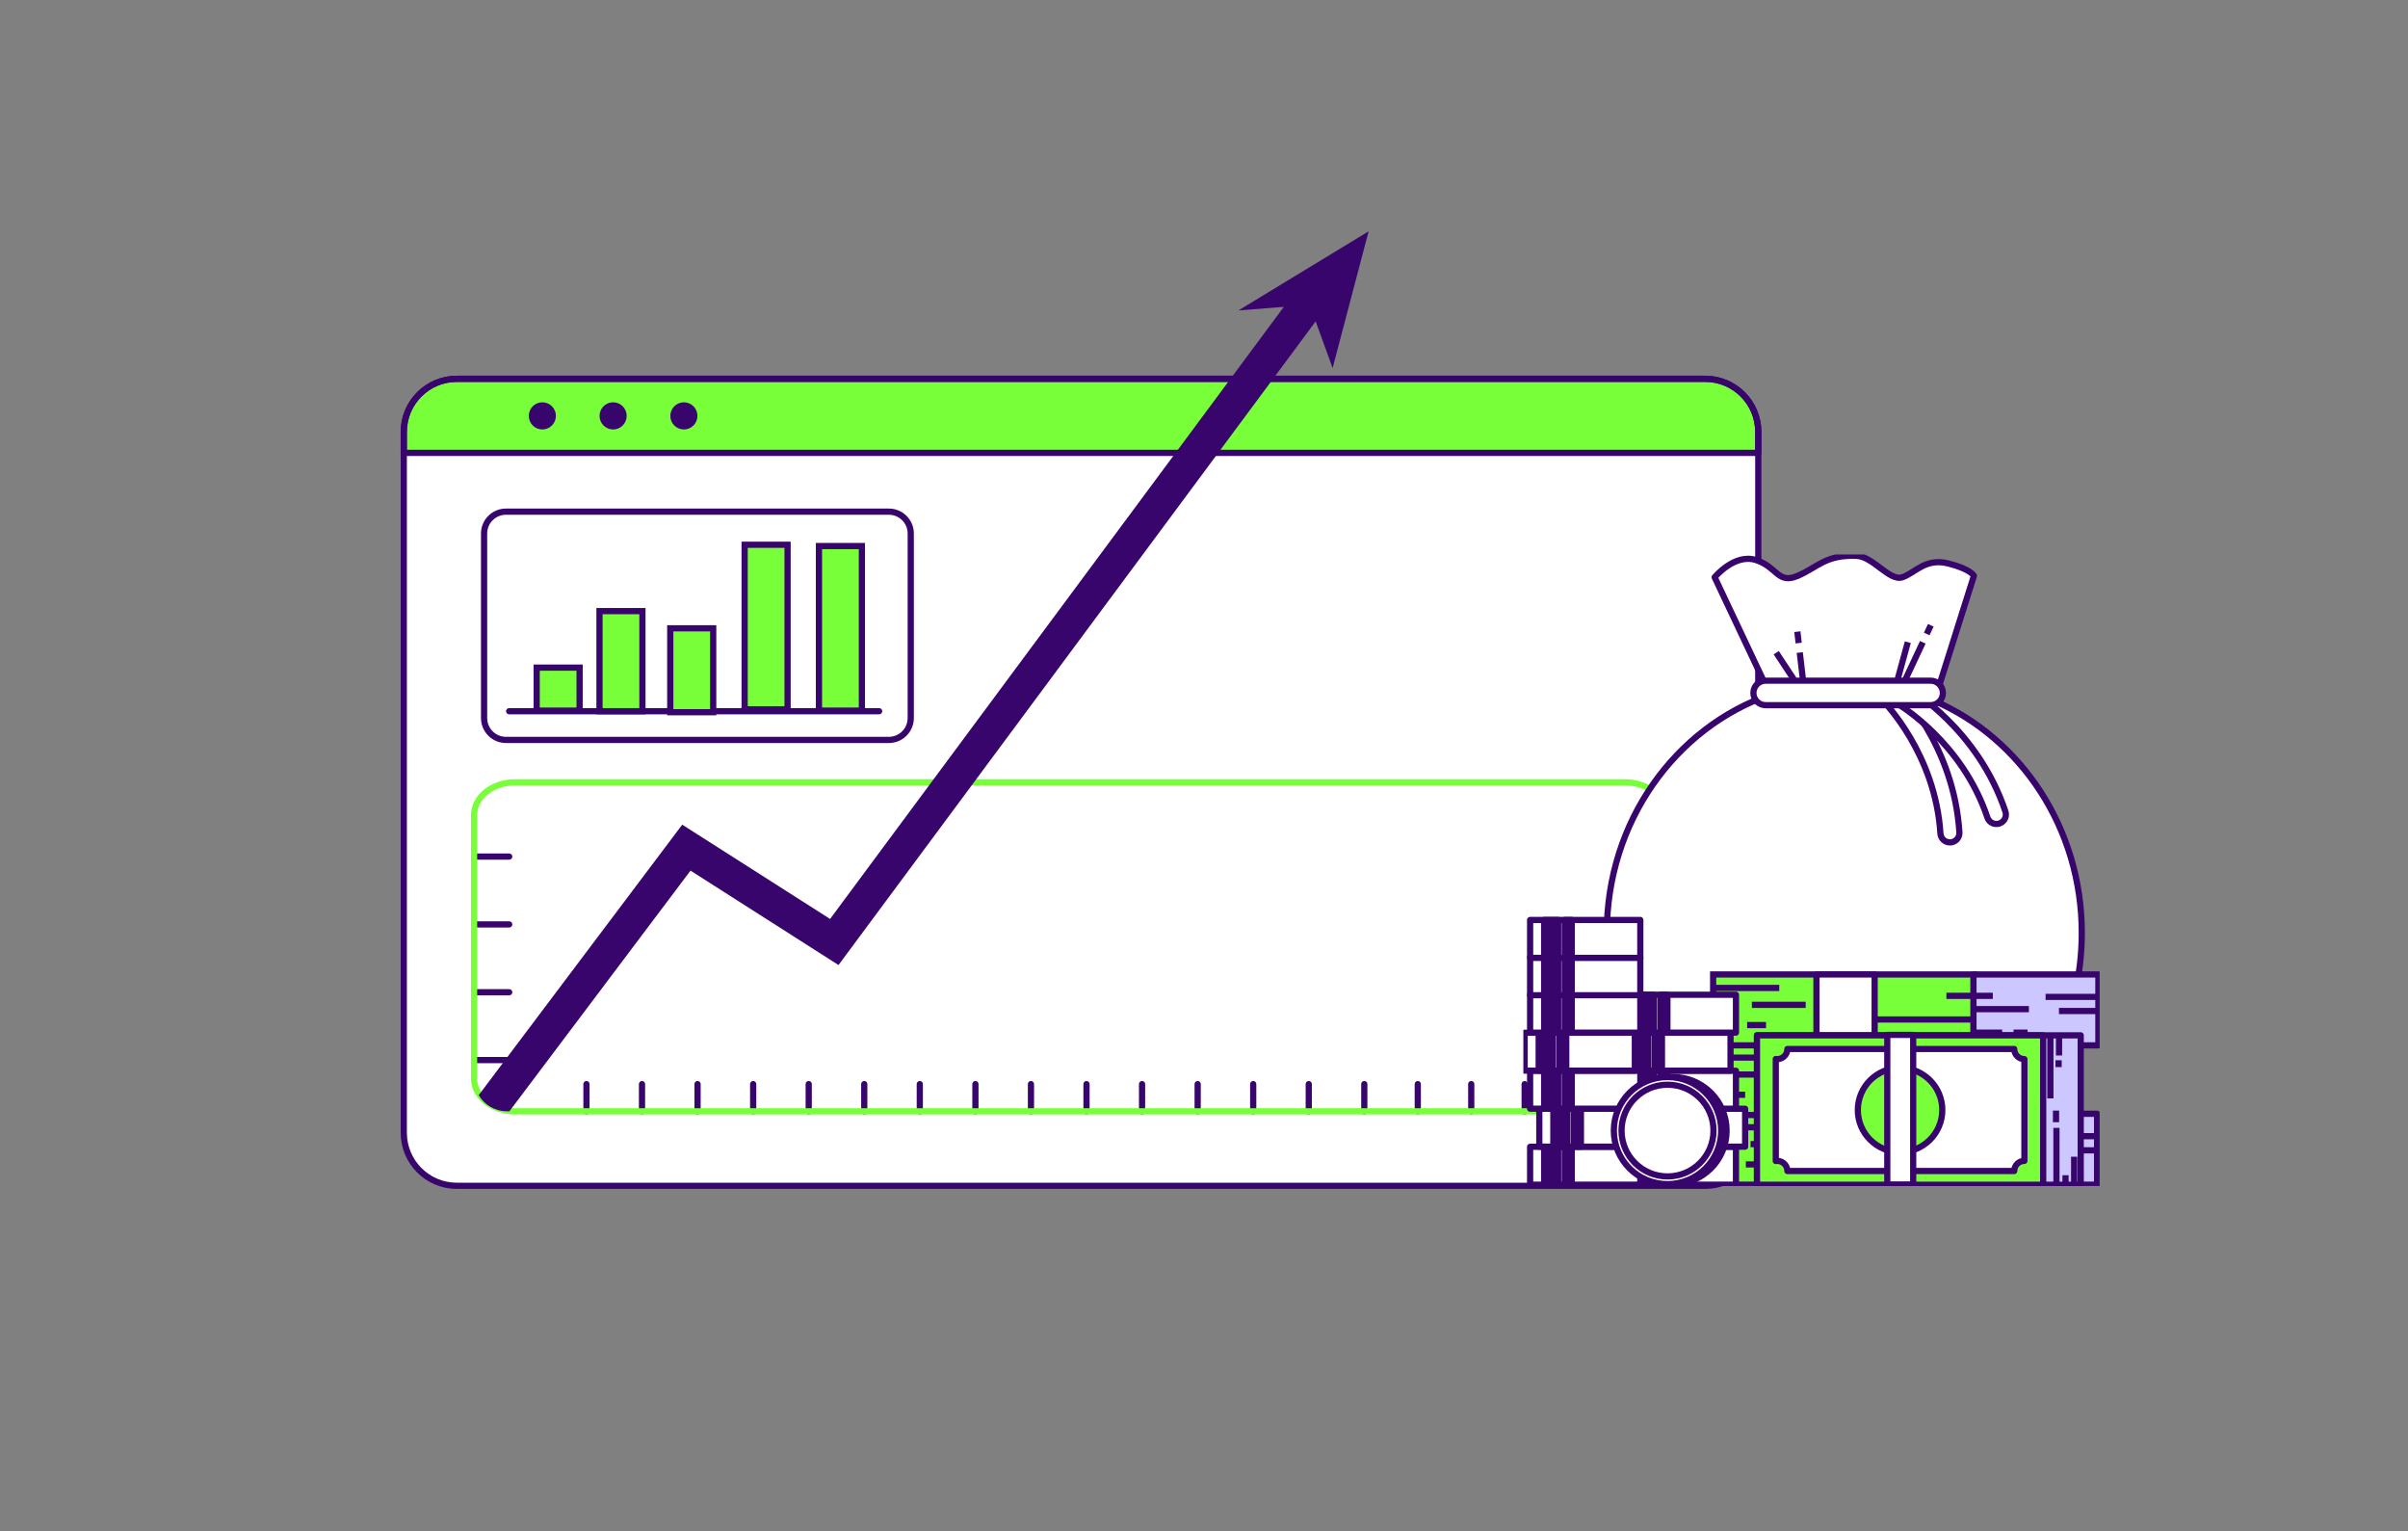 <svg width="656" height="417" viewBox="0 0 656 417" fill="none" xmlns="http://www.w3.org/2000/svg">
<rect x="0" y="0" width="656" height="417" fill="#808080" stroke="none"/>
<path d="M124.439 103.167H464.561C472.531 103.167 479 109.643 479 117.622V308.491C479 316.47 472.531 322.946 464.561 322.946H124.439C116.469 322.946 110 316.47 110 308.491V117.622C110 109.643 116.469 103.167 124.439 103.167Z" fill="white"/>
<path d="M479 117.622V123.339H110V117.622C110 109.643 116.469 103.167 124.439 103.167H464.561C472.531 103.167 479 109.643 479 117.622Z" fill="#79FF3A"/>
<path d="M124.439 103.167H464.561C472.531 103.167 479 109.643 479 117.622V308.491C479 316.47 472.531 322.946 464.561 322.946H124.439C116.469 322.946 110 316.47 110 308.491V117.622C110 109.643 116.469 103.167 124.439 103.167Z" stroke="#38056C" stroke-width="1.692" stroke-linecap="round" stroke-linejoin="round"/>
<path d="M479 117.622V123.339H110V117.622C110 109.643 116.469 103.167 124.439 103.167H464.561C472.531 103.167 479 109.643 479 117.622Z" stroke="#38056C" stroke-width="1.692" stroke-linecap="round" stroke-linejoin="round"/>
<path d="M151.444 113.262C151.444 115.297 149.799 116.96 147.75 116.96C145.701 116.96 144.056 115.313 144.056 113.262C144.056 111.21 145.701 109.563 147.75 109.563C149.799 109.563 151.444 111.21 151.444 113.262Z" fill="#38056C"/>
<path d="M170.723 113.262C170.723 115.297 169.077 116.96 167.029 116.96C164.98 116.96 163.334 115.313 163.334 113.262C163.334 111.21 164.98 109.563 167.029 109.563C169.077 109.563 170.723 111.21 170.723 113.262Z" fill="#38056C"/>
<path d="M186.307 116.96C188.347 116.96 190.001 115.304 190.001 113.262C190.001 111.219 188.347 109.563 186.307 109.563C184.267 109.563 182.613 111.219 182.613 113.262C182.613 115.304 184.267 116.96 186.307 116.96Z" fill="#38056C"/>
<path d="M242.158 139.345H137.829C134.541 139.345 131.876 142.013 131.876 145.304V195.549C131.876 198.841 134.541 201.509 137.829 201.509H242.158C245.446 201.509 248.111 198.841 248.111 195.549V145.304C248.111 142.013 245.446 139.345 242.158 139.345Z" stroke="#38056C" stroke-width="1.692" stroke-linecap="round" stroke-linejoin="round"/>
<path d="M138.716 193.692H239.496" stroke="#38056C" stroke-width="1.692" stroke-linecap="round" stroke-linejoin="round"/>
<path d="M157.898 181.822H146.202V193.531H157.898V181.822Z" fill="#79FF3A" stroke="#38056C" stroke-width="1.692" stroke-miterlimit="10"/>
<path d="M175.014 166.431H163.318V193.693H175.014V166.431Z" fill="#79FF3A" stroke="#38056C" stroke-width="1.692" stroke-miterlimit="10"/>
<path d="M194.293 171.114H182.597V193.967H194.293V171.114Z" fill="#79FF3A" stroke="#38056C" stroke-width="1.692" stroke-miterlimit="10"/>
<path d="M214.555 148.357H202.859V193.176H214.555V148.357Z" fill="#79FF3A" stroke="#38056C" stroke-width="1.692" stroke-miterlimit="10"/>
<path d="M234.802 148.712H223.105V193.531H234.802V148.712Z" fill="#79FF3A" stroke="#38056C" stroke-width="1.692" stroke-miterlimit="10"/>
<path d="M129.166 233.277H138.716" stroke="#38056C" stroke-width="1.692" stroke-linecap="round" stroke-linejoin="round"/>
<path d="M129.166 251.753H138.716" stroke="#38056C" stroke-width="1.692" stroke-linecap="round" stroke-linejoin="round"/>
<path d="M129.166 270.229H138.716" stroke="#38056C" stroke-width="1.692" stroke-linecap="round" stroke-linejoin="round"/>
<path d="M129.166 288.706H138.716" stroke="#38056C" stroke-width="1.692" stroke-linecap="round" stroke-linejoin="round"/>
<path d="M159.769 302.661V295.248" stroke="#38056C" stroke-width="1.692" stroke-linecap="round" stroke-linejoin="round"/>
<path d="M174.901 302.661V295.248" stroke="#38056C" stroke-width="1.692" stroke-linecap="round" stroke-linejoin="round"/>
<path d="M190.034 302.661V295.248" stroke="#38056C" stroke-width="1.692" stroke-linecap="round" stroke-linejoin="round"/>
<path d="M205.182 302.661V295.248" stroke="#38056C" stroke-width="1.692" stroke-linecap="round" stroke-linejoin="round"/>
<path d="M220.315 302.661V295.248" stroke="#38056C" stroke-width="1.692" stroke-linecap="round" stroke-linejoin="round"/>
<path d="M235.447 302.661V295.248" stroke="#38056C" stroke-width="1.692" stroke-linecap="round" stroke-linejoin="round"/>
<path d="M250.579 302.661V295.248" stroke="#38056C" stroke-width="1.692" stroke-linecap="round" stroke-linejoin="round"/>
<path d="M265.728 302.661V295.248" stroke="#38056C" stroke-width="1.692" stroke-linecap="round" stroke-linejoin="round"/>
<path d="M280.86 302.661V295.248" stroke="#38056C" stroke-width="1.692" stroke-linecap="round" stroke-linejoin="round"/>
<path d="M295.992 302.661V295.248" stroke="#38056C" stroke-width="1.692" stroke-linecap="round" stroke-linejoin="round"/>
<path d="M311.125 302.661V295.248" stroke="#38056C" stroke-width="1.692" stroke-linecap="round" stroke-linejoin="round"/>
<path d="M326.273 302.661V295.248" stroke="#38056C" stroke-width="1.692" stroke-linecap="round" stroke-linejoin="round"/>
<path d="M341.405 302.661V295.248" stroke="#38056C" stroke-width="1.692" stroke-linecap="round" stroke-linejoin="round"/>
<path d="M356.538 302.661V295.248" stroke="#38056C" stroke-width="1.692" stroke-linecap="round" stroke-linejoin="round"/>
<path d="M371.67 302.661V295.248" stroke="#38056C" stroke-width="1.692" stroke-linecap="round" stroke-linejoin="round"/>
<path d="M386.238 302.661V295.248" stroke="#38056C" stroke-width="1.692" stroke-linecap="round" stroke-linejoin="round"/>
<path d="M400.806 302.661V295.248" stroke="#38056C" stroke-width="1.692" stroke-linecap="round" stroke-linejoin="round"/>
<path d="M415.357 302.661V295.248" stroke="#38056C" stroke-width="1.692" stroke-linecap="round" stroke-linejoin="round"/>
<path d="M453.882 221.956V293.762C453.882 298.672 448.88 302.661 442.702 302.661H140.329C136.231 302.661 132.634 300.901 130.698 298.268C129.714 296.944 129.149 295.41 129.149 293.762V221.956C129.149 217.046 134.15 213.057 140.329 213.057H442.702C448.88 213.057 453.882 217.046 453.882 221.956Z" stroke="#79FF3A" stroke-width="1.692" stroke-linecap="round" stroke-linejoin="round"/>
<path d="M361.862 82.882L265.34 213.04L228.429 262.817L188.114 237.105L138.781 302.645H138.071C134.812 302.645 131.94 300.884 130.408 298.252L185.855 224.588L226.138 250.268L253.741 213.024L354.376 77.326L361.862 82.882Z" fill="#38056C"/>
<path d="M337.372 84.545L372.848 63L363.039 100.243L356.78 83.011L337.372 84.545Z" fill="#38056C"/>
<g clip-path="url(#clip0_2_431)">
<path d="M526.983 190.876L537.744 156.825C537.744 156.825 536.965 155.008 530.726 153.446C524.48 151.891 521.744 156.047 518.235 157.214C514.725 158.38 510.309 151.544 505.743 151.375C497.264 151.064 495.209 154.485 489.743 156.825C484.277 159.158 484.277 154.492 478.428 152.541C472.572 150.597 467.114 157.214 467.114 157.214L482.221 189.186C456.387 198.142 437.735 223.81 437.735 254.071C437.735 291.784 466.702 322.364 502.433 322.364C538.163 322.364 567.13 291.791 567.13 254.071C567.13 225.527 550.541 201.083 526.983 190.876Z" fill="white" stroke="#38056C" stroke-width="1.692" stroke-linejoin="round"/>
<path d="M488.672 185.016L483.887 177.756" stroke="#38056C" stroke-width="1.692" stroke-miterlimit="10"/>
<path d="M519.738 174.893L516.859 185.404" stroke="#38056C" stroke-width="1.692" stroke-miterlimit="10"/>
<path d="M490.005 175.133L489.644 172.03" stroke="#38056C" stroke-width="1.692" stroke-miterlimit="10"/>
<path d="M491.203 185.404L490.303 177.713" stroke="#38056C" stroke-width="1.692" stroke-miterlimit="10"/>
<path d="M524.892 172.652L525.998 170.284" stroke="#38056C" stroke-width="1.692" stroke-miterlimit="10"/>
<path d="M519 185.214L523.821 174.921" stroke="#38056C" stroke-width="1.692" stroke-miterlimit="10"/>
<path d="M531.201 229.422C529.847 229.422 528.706 228.369 528.62 227.004C527.266 205.352 513.265 191.158 513.123 191.017C512.117 190.006 512.117 188.373 513.123 187.369C514.137 186.365 515.775 186.365 516.781 187.369C517.412 187.998 532.307 203.104 533.789 226.686C533.881 228.107 532.796 229.33 531.371 229.422C531.314 229.422 531.265 229.422 531.208 229.422H531.201Z" fill="white" stroke="#38056C" stroke-width="1.692" stroke-linejoin="round"/>
<path d="M544.536 224.318C543.225 224.665 541.856 223.944 541.417 222.643C534.519 202.065 517.334 191.936 517.157 191.837C515.924 191.123 515.498 189.546 516.214 188.309C516.93 187.079 518.511 186.655 519.752 187.369C520.525 187.815 538.815 198.595 546.323 221.003C546.776 222.353 546.046 223.816 544.692 224.269C544.642 224.283 544.586 224.304 544.536 224.318Z" fill="white" stroke="#38056C" stroke-width="1.692" stroke-linejoin="round"/>
<path d="M525.948 192.049H481.016C479.165 192.049 477.67 190.557 477.67 188.713C477.67 186.868 479.165 185.376 481.016 185.376H525.948C527.798 185.376 529.294 186.868 529.294 188.713C529.294 190.557 527.798 192.049 525.948 192.049Z" fill="white" stroke="#38056C" stroke-width="1.692" stroke-linejoin="round"/>
<path d="M537.354 303.321H466.348V322.633H537.354V303.321Z" fill="#79FF3A" stroke="#38056C" stroke-width="1.692" stroke-miterlimit="10"/>
<path d="M571.298 303.321H537.262V322.633H571.298V303.321Z" fill="#CCC8FF" stroke="#38056C" stroke-width="1.692" stroke-linejoin="round"/>
<path d="M466.865 307.003H484.362" stroke="#38056C" stroke-width="1.692" stroke-linejoin="round"/>
<path d="M476.897 311.598H491.565" stroke="#38056C" stroke-width="1.692" stroke-linejoin="round"/>
<path d="M529.897 309.145H537.61H542.544" stroke="#38056C" stroke-width="1.692" stroke-linejoin="round"/>
<path d="M466.865 317.119H473.04" stroke="#38056C" stroke-width="1.692" stroke-linejoin="round"/>
<path d="M475.614 317.119H480.76" stroke="#38056C" stroke-width="1.692" stroke-linejoin="round"/>
<path d="M537.61 315.585H510.344" stroke="#38056C" stroke-width="1.692" stroke-linejoin="round"/>
<path d="M510.344 303.321H494.492V322.633H510.344V303.321Z" fill="white" stroke="#38056C" stroke-width="1.692" stroke-linejoin="round"/>
<path d="M571.107 313.281H560.558" stroke="#38056C" stroke-width="1.692" stroke-linejoin="round"/>
<path d="M537.269 319.162H545.089" stroke="#38056C" stroke-width="1.692" stroke-linejoin="round"/>
<path d="M537.454 312.765H552.37" stroke="#38056C" stroke-width="1.692" stroke-linejoin="round"/>
<path d="M571.107 309.435H556.914" stroke="#38056C" stroke-width="1.692" stroke-linejoin="round"/>
<path d="M548.187 319.162H552.008" stroke="#38056C" stroke-width="1.692" stroke-linejoin="round"/>
<path d="M532.023 284.355H461.017V303.667H532.023V284.355Z" fill="#79FF3A" stroke="#38056C" stroke-width="1.692" stroke-miterlimit="10"/>
<path d="M565.96 284.355H531.924V303.667H565.96V284.355Z" fill="#CCC8FF" stroke="#38056C" stroke-width="1.692" stroke-linejoin="round"/>
<path d="M461.527 288.03H479.024" stroke="#38056C" stroke-width="1.692" stroke-linejoin="round"/>
<path d="M471.559 292.632H486.226" stroke="#38056C" stroke-width="1.692" stroke-linejoin="round"/>
<path d="M524.558 290.179H532.271H537.206" stroke="#38056C" stroke-width="1.692" stroke-linejoin="round"/>
<path d="M461.527 298.146H467.702" stroke="#38056C" stroke-width="1.692" stroke-linejoin="round"/>
<path d="M470.275 298.146H475.422" stroke="#38056C" stroke-width="1.692" stroke-linejoin="round"/>
<path d="M532.271 296.612H505.006" stroke="#38056C" stroke-width="1.692" stroke-linejoin="round"/>
<path d="M505.006 284.355H489.154V303.667H505.006V284.355Z" fill="white" stroke="#38056C" stroke-width="1.692" stroke-linejoin="round"/>
<path d="M565.768 294.308H555.22" stroke="#38056C" stroke-width="1.692" stroke-linejoin="round"/>
<path d="M531.931 300.189H539.751" stroke="#38056C" stroke-width="1.692" stroke-linejoin="round"/>
<path d="M532.115 293.792H547.031" stroke="#38056C" stroke-width="1.692" stroke-linejoin="round"/>
<path d="M565.768 290.469H551.576" stroke="#38056C" stroke-width="1.692" stroke-linejoin="round"/>
<path d="M542.849 300.189H546.67" stroke="#38056C" stroke-width="1.692" stroke-linejoin="round"/>
<path d="M537.709 265.382H466.702V284.694H537.709V265.382Z" fill="#79FF3A" stroke="#38056C" stroke-width="1.692" stroke-miterlimit="10"/>
<path d="M571.653 265.382H537.617V284.694H571.653V265.382Z" fill="#CCC8FF" stroke="#38056C" stroke-width="1.692" stroke-linejoin="round"/>
<path d="M467.22 269.057H484.716" stroke="#38056C" stroke-width="1.692" stroke-linejoin="round"/>
<path d="M477.251 273.66H491.919" stroke="#38056C" stroke-width="1.692" stroke-linejoin="round"/>
<path d="M530.251 271.206H537.964H542.898" stroke="#38056C" stroke-width="1.692" stroke-linejoin="round"/>
<path d="M467.22 279.173H473.395" stroke="#38056C" stroke-width="1.692" stroke-linejoin="round"/>
<path d="M475.968 279.173H481.115" stroke="#38056C" stroke-width="1.692" stroke-linejoin="round"/>
<path d="M537.964 277.646H510.699" stroke="#38056C" stroke-width="1.692" stroke-linejoin="round"/>
<path d="M510.699 265.382H494.847V284.694H510.699V265.382Z" fill="white" stroke="#38056C" stroke-width="1.692" stroke-linejoin="round"/>
<path d="M571.461 275.335H560.912" stroke="#38056C" stroke-width="1.692" stroke-linejoin="round"/>
<path d="M537.624 281.223H545.443" stroke="#38056C" stroke-width="1.692" stroke-linejoin="round"/>
<path d="M537.808 274.826H552.724" stroke="#38056C" stroke-width="1.692" stroke-linejoin="round"/>
<path d="M571.461 271.496H557.268" stroke="#38056C" stroke-width="1.692" stroke-linejoin="round"/>
<path d="M548.541 281.223H552.363" stroke="#38056C" stroke-width="1.692" stroke-linejoin="round"/>
<path d="M566.839 281.965H478.648V322.646H566.839V281.965Z" fill="#CCC8FF" stroke="#38056C" stroke-width="1.692" stroke-linejoin="round"/>
<path d="M558.573 282.177V299.136" stroke="#38056C" stroke-width="1.692" stroke-linejoin="round"/>
<path d="M560.934 282.29V287.451" stroke="#38056C" stroke-width="1.692" stroke-linejoin="round"/>
<path d="M560.225 322.526V307.159" stroke="#38056C" stroke-width="1.692" stroke-linejoin="round"/>
<path d="M562.699 322.76V320.059" stroke="#38056C" stroke-width="1.692" stroke-linejoin="round"/>
<path d="M565.052 322.639V315.019" stroke="#38056C" stroke-width="1.692" stroke-linejoin="round"/>
<path d="M560.111 305.632V302.465" stroke="#38056C" stroke-width="1.692" stroke-linejoin="round"/>
<path d="M560.813 288.744V290.617" stroke="#38056C" stroke-width="1.692" stroke-linejoin="round"/>
<path d="M556.616 281.965H478.648V322.646H556.616V281.965Z" fill="#79FF3A" stroke="#38056C" stroke-width="1.692" stroke-linejoin="round"/>
<path d="M551.498 316.157V288.447C549.966 288.447 548.726 287.21 548.726 285.683H486.928C486.928 287.21 485.688 288.447 484.156 288.447C484.022 288.447 483.894 288.426 483.766 288.405V316.192C483.894 316.171 484.022 316.15 484.156 316.15C485.688 316.15 486.928 317.387 486.928 318.914H548.726C548.726 317.387 549.966 316.15 551.498 316.15V316.157ZM517.625 313.775C511.273 313.775 506.119 308.636 506.119 302.302C506.119 295.968 511.273 290.829 517.625 290.829C523.977 290.829 529.131 295.968 529.131 302.302C529.131 308.636 523.977 313.775 517.625 313.775Z" fill="white" stroke="#38056C" stroke-width="1.692" stroke-linejoin="round"/>
<path d="M521.198 281.845H514.144V322.583H521.198V281.845Z" fill="white" stroke="#38056C" stroke-width="1.692" stroke-linejoin="round"/>
<path d="M472.92 312.319H442.904V322.639H472.92V312.319Z" fill="white" stroke="#38056C" stroke-width="1.692" stroke-linejoin="round"/>
<path d="M450.553 312.319H446.732V322.639H450.553V312.319Z" fill="#38056C" stroke="#38056C" stroke-width="1.692" stroke-linejoin="round"/>
<path d="M454.247 312.319H452.332V322.639H454.247V312.319Z" fill="#38056C" stroke="#38056C" stroke-width="1.692" stroke-linejoin="round"/>
<path d="M475.422 301.963H445.406V312.283H475.422V301.963Z" fill="white" stroke="#38056C" stroke-width="1.692" stroke-linejoin="round"/>
<path d="M453.056 301.963H449.234V312.284H453.056V301.963Z" fill="#38056C" stroke="#38056C" stroke-width="1.692" stroke-linejoin="round"/>
<path d="M456.749 301.963H454.835V312.284H456.749V301.963Z" fill="#38056C" stroke="#38056C" stroke-width="1.692" stroke-linejoin="round"/>
<path d="M472.92 291.614H442.904V301.935H472.92V291.614Z" fill="white" stroke="#38056C" stroke-width="1.692" stroke-linejoin="round"/>
<path d="M450.553 291.615H446.732V301.935H450.553V291.615Z" fill="#38056C" stroke="#38056C" stroke-width="1.692" stroke-linejoin="round"/>
<path d="M454.247 291.615H452.332V301.935H454.247V291.615Z" fill="#38056C" stroke="#38056C" stroke-width="1.692" stroke-linejoin="round"/>
<path d="M471.438 281.259H441.422V291.579H471.438V281.259Z" fill="white" stroke="#38056C" stroke-width="1.692" stroke-linejoin="round"/>
<path d="M449.064 281.259H445.243V291.579H449.064V281.259Z" fill="#38056C" stroke="#38056C" stroke-width="1.692" stroke-linejoin="round"/>
<path d="M452.758 281.259H450.844V291.579H452.758V281.259Z" fill="#38056C" stroke="#38056C" stroke-width="1.692" stroke-linejoin="round"/>
<path d="M472.92 270.909H442.904V281.23H472.92V270.909Z" fill="white" stroke="#38056C" stroke-width="1.692" stroke-linejoin="round"/>
<path d="M450.553 270.91H446.732V281.23H450.553V270.91Z" fill="#38056C" stroke="#38056C" stroke-width="1.692" stroke-linejoin="round"/>
<path d="M454.247 270.91H452.332V281.23H454.247V270.91Z" fill="#38056C" stroke="#38056C" stroke-width="1.692" stroke-linejoin="round"/>
<path d="M446.859 312.319H416.843V322.639H446.859V312.319Z" fill="white" stroke="#38056C" stroke-width="1.692" stroke-linejoin="round"/>
<path d="M424.486 312.319H420.664V322.639H424.486V312.319Z" fill="#38056C" stroke="#38056C" stroke-width="1.692" stroke-linejoin="round"/>
<path d="M428.179 312.319H426.265V322.639H428.179V312.319Z" fill="#38056C" stroke="#38056C" stroke-width="1.692" stroke-linejoin="round"/>
<path d="M449.362 301.963H419.346V312.283H449.362V301.963Z" fill="white" stroke="#38056C" stroke-width="1.692" stroke-linejoin="round"/>
<path d="M426.988 301.963H423.167V312.284H426.988V301.963Z" fill="#38056C" stroke="#38056C" stroke-width="1.692" stroke-linejoin="round"/>
<path d="M430.682 301.963H428.767V312.284H430.682V301.963Z" fill="#38056C" stroke="#38056C" stroke-width="1.692" stroke-linejoin="round"/>
<path d="M446.859 291.614H416.843V301.935H446.859V291.614Z" fill="white" stroke="#38056C" stroke-width="1.692" stroke-linejoin="round"/>
<path d="M424.486 291.615H420.664V301.935H424.486V291.615Z" fill="#38056C" stroke="#38056C" stroke-width="1.692" stroke-linejoin="round"/>
<path d="M428.179 291.615H426.265V301.935H428.179V291.615Z" fill="#38056C" stroke="#38056C" stroke-width="1.692" stroke-linejoin="round"/>
<path d="M445.371 281.259H415.354V291.579H445.371V281.259Z" fill="white" stroke="#38056C" stroke-width="1.692" stroke-linejoin="round"/>
<path d="M422.997 281.259H419.176V291.579H422.997V281.259Z" fill="#38056C" stroke="#38056C" stroke-width="1.692" stroke-linejoin="round"/>
<path d="M426.69 281.259H424.776V291.579H426.69V281.259Z" fill="#38056C" stroke="#38056C" stroke-width="1.692" stroke-linejoin="round"/>
<path d="M446.859 270.909H416.843V281.23H446.859V270.909Z" fill="white" stroke="#38056C" stroke-width="1.692" stroke-linejoin="round"/>
<path d="M424.486 270.91H420.664V281.23H424.486V270.91Z" fill="#38056C" stroke="#38056C" stroke-width="1.692" stroke-linejoin="round"/>
<path d="M428.179 270.91H426.265V281.23H428.179V270.91Z" fill="#38056C" stroke="#38056C" stroke-width="1.692" stroke-linejoin="round"/>
<path d="M446.859 260.723H416.843V271.044H446.859V260.723Z" fill="white" stroke="#38056C" stroke-width="1.692" stroke-linejoin="round"/>
<path d="M424.486 260.723H420.664V271.044H424.486V260.723Z" fill="#38056C" stroke="#38056C" stroke-width="1.692" stroke-linejoin="round"/>
<path d="M428.179 260.723H426.265V271.044H428.179V260.723Z" fill="#38056C" stroke="#38056C" stroke-width="1.692" stroke-linejoin="round"/>
<path d="M446.859 250.544H416.843V260.865H446.859V250.544Z" fill="white" stroke="#38056C" stroke-width="1.692" stroke-linejoin="round"/>
<path d="M424.486 250.544H420.664V260.865H424.486V250.544Z" fill="#38056C" stroke="#38056C" stroke-width="1.692" stroke-linejoin="round"/>
<path d="M428.179 250.544H426.265V260.865H428.179V250.544Z" fill="#38056C" stroke="#38056C" stroke-width="1.692" stroke-linejoin="round"/>
<path d="M455.742 322.484C463.82 322.484 470.368 315.955 470.368 307.901C470.368 299.847 463.82 293.318 455.742 293.318C447.665 293.318 441.117 299.847 441.117 307.901C441.117 315.955 447.665 322.484 455.742 322.484Z" fill="white" stroke="#38056C" stroke-width="1.692" stroke-linejoin="round"/>
<path d="M454.275 322.484C462.352 322.484 468.9 315.955 468.9 307.901C468.9 299.847 462.352 293.318 454.275 293.318C446.197 293.318 439.65 299.847 439.65 307.901C439.65 315.955 446.197 322.484 454.275 322.484Z" fill="white" stroke="#38056C" stroke-width="1.692" stroke-linejoin="round"/>
<path d="M454.275 320.392C461.193 320.392 466.802 314.799 466.802 307.901C466.802 301.002 461.193 295.41 454.275 295.41C447.356 295.41 441.748 301.002 441.748 307.901C441.748 314.799 447.356 320.392 454.275 320.392Z" fill="white" stroke="#38056C" stroke-width="1.692" stroke-linejoin="round"/>
</g>
<defs>
<clipPath id="clip0_2_431">
<rect width="157" height="172" fill="white" transform="translate(415 151)"/>
</clipPath>
</defs>
</svg>
